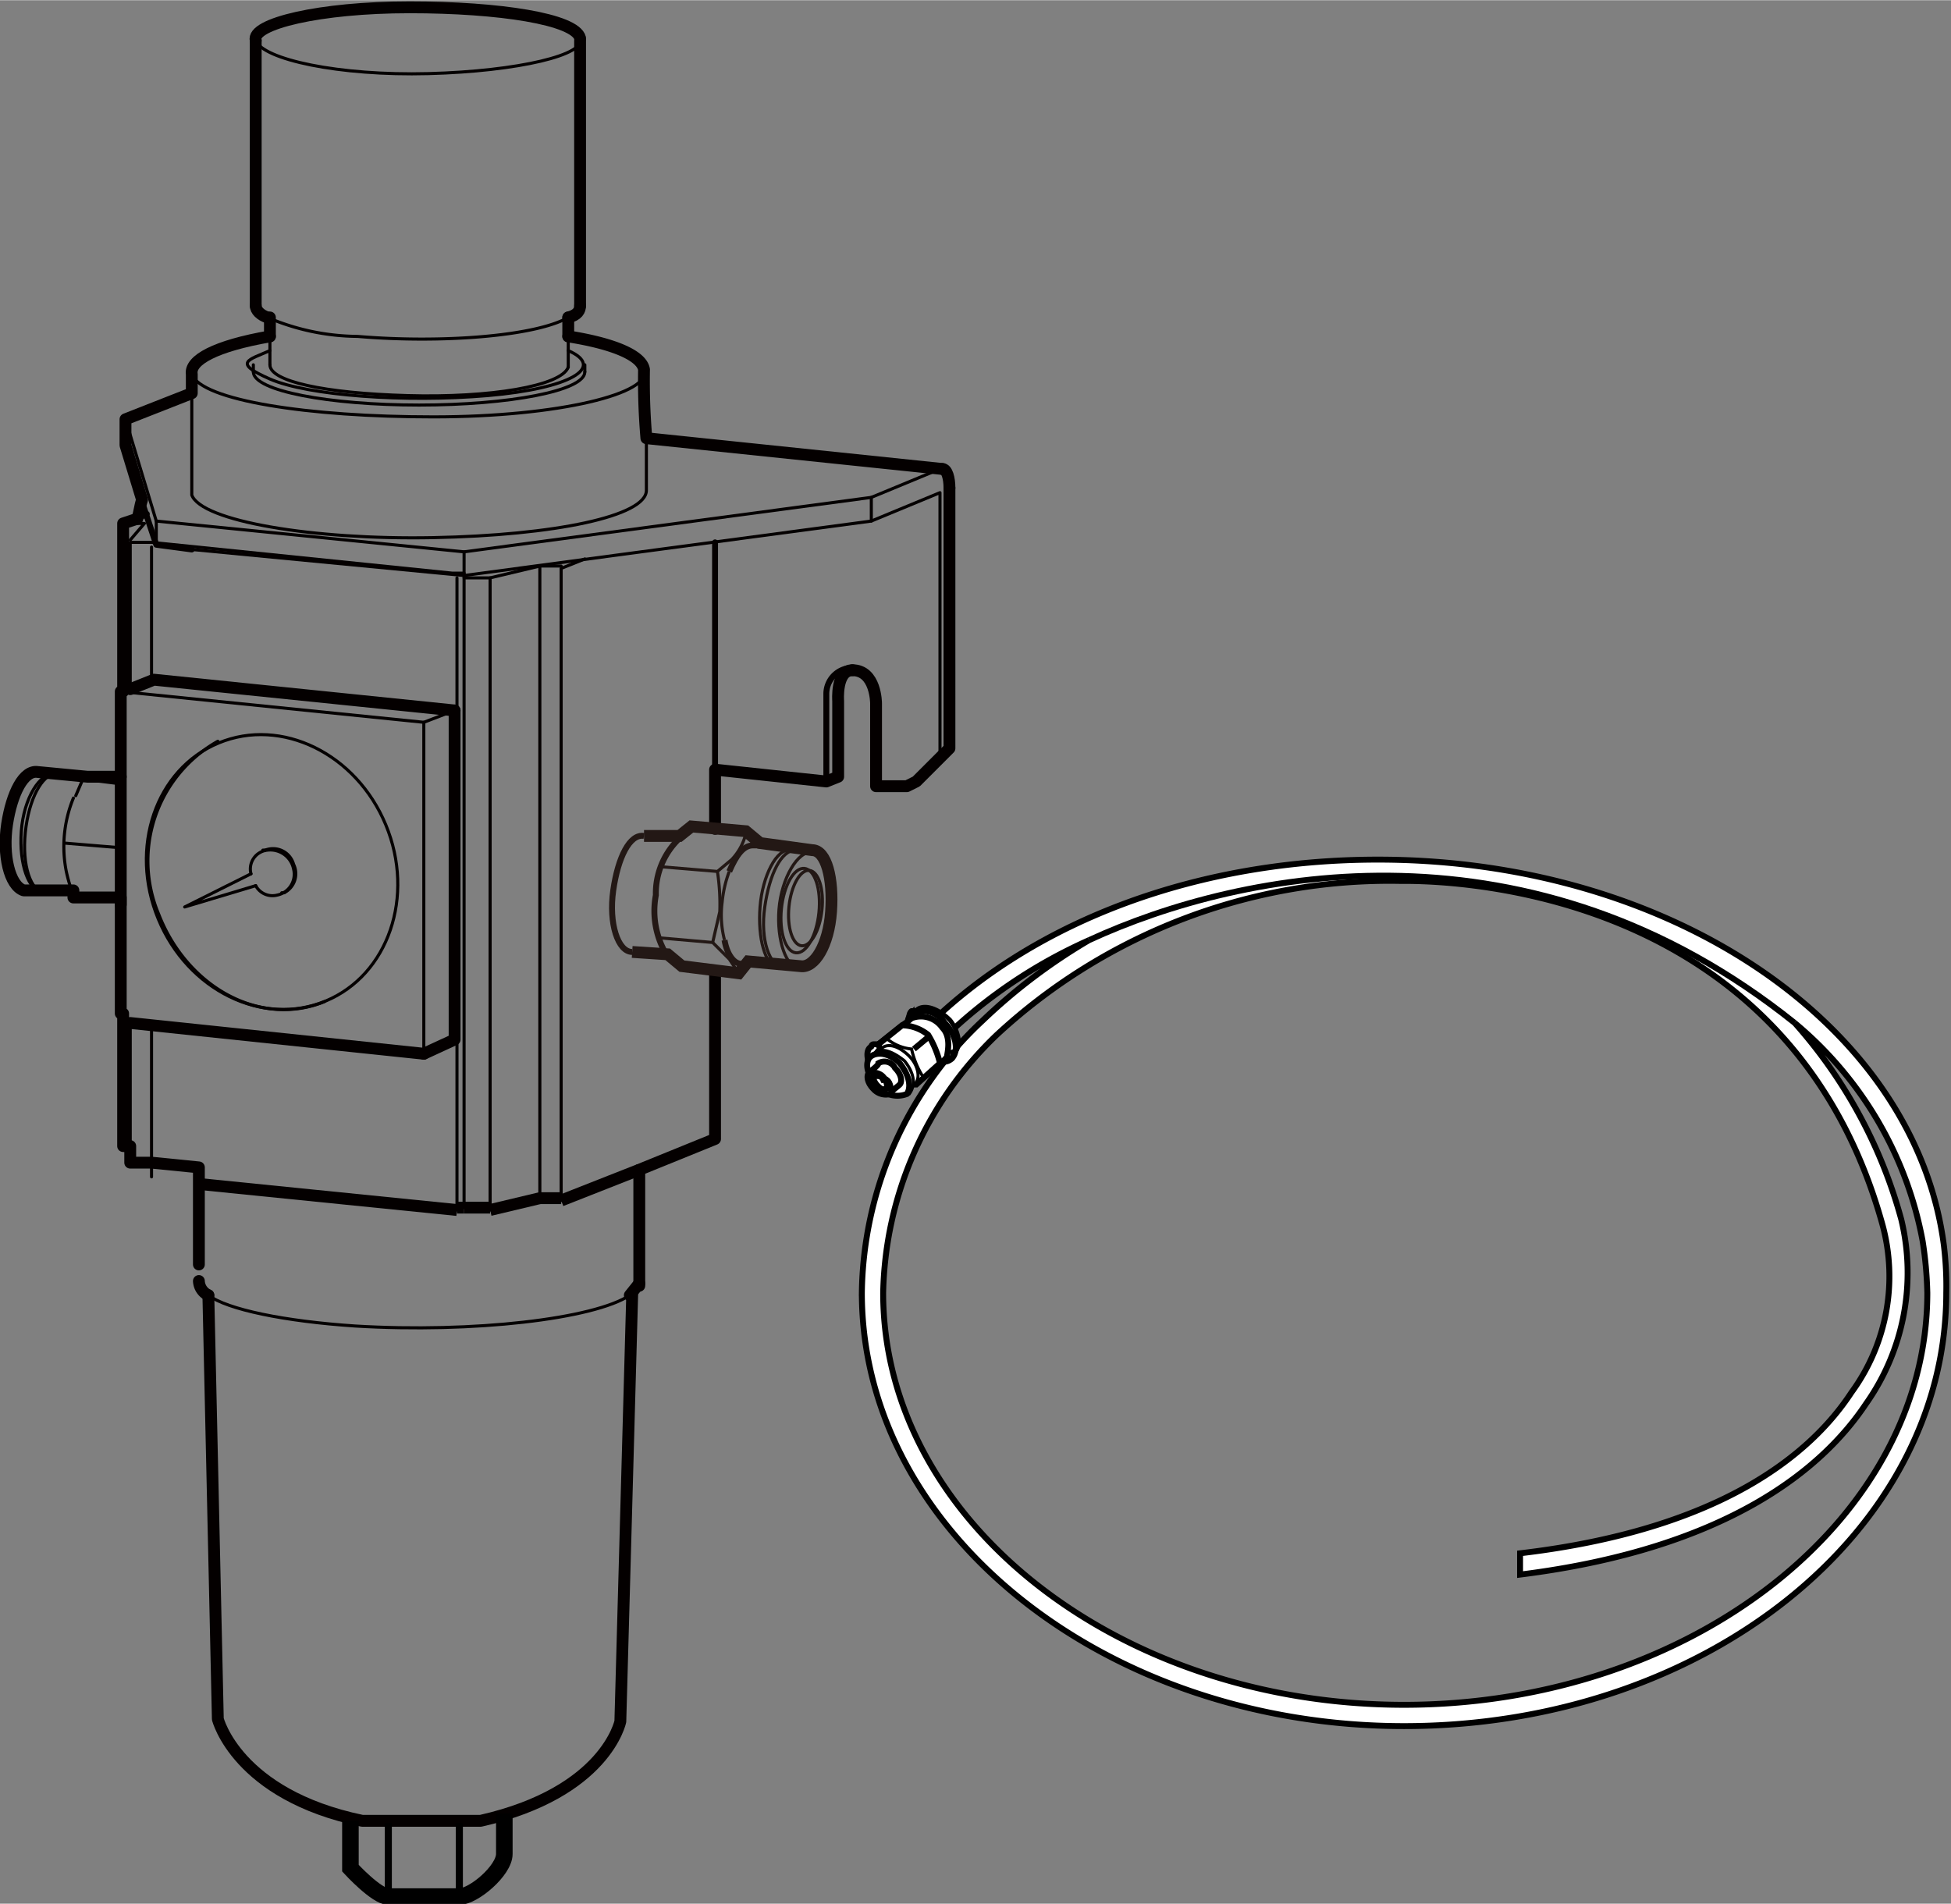 <svg id="レイヤー_1" data-name="レイヤー 1" xmlns="http://www.w3.org/2000/svg" width="29.1mm" height="28.4mm" viewBox="0 0 82.4 80.4"><rect x="0" y="0" width="82.4" height="80.4" fill="#808080" stroke="none"/><defs><style>.cls-1,.cls-11,.cls-12,.cls-13,.cls-14,.cls-2,.cls-3,.cls-4,.cls-5,.cls-6,.cls-7{fill:none;}.cls-1,.cls-2,.cls-3,.cls-4{stroke:#040000;}.cls-1,.cls-2,.cls-3{stroke-linecap:round;}.cls-1,.cls-2,.cls-3,.cls-9{stroke-linejoin:round;}.cls-1,.cls-10,.cls-12,.cls-5{stroke-width:0.13px;}.cls-2,.cls-4,.cls-6{stroke-width:0.5px;}.cls-11,.cls-3,.cls-7,.cls-8,.cls-9{stroke-width:0.25px;}.cls-10,.cls-11,.cls-12,.cls-13,.cls-14,.cls-4,.cls-5,.cls-6,.cls-7,.cls-8{stroke-miterlimit:10;}.cls-5,.cls-6,.cls-7{stroke:#231815;}.cls-10,.cls-8,.cls-9{fill:#fff;}.cls-10,.cls-11,.cls-12,.cls-13,.cls-14,.cls-8,.cls-9{stroke:#000;}.cls-13{stroke-width:0.7px;}.cls-14{stroke-width:0.3px;}</style></defs><path class="cls-1" d="M7.9,24V23L6.6,18.7" transform="translate(-1.3 -1)"/><path class="cls-1" d="M7.9,23l13,1.3v1L38.1,23,41,21.8V32.9l-1.4,1.4" transform="translate(-1.3 -1)"/><path class="cls-1" d="M9.4,24.2l11.5,1.1" transform="translate(-1.3 -1)"/><path class="cls-1" d="M20.9,24.3,38.1,22v1" transform="translate(-1.3 -1)"/><path class="cls-2" d="M37.3,29.3c1,0,1,1.4,1,1.4v3.5h1.3l.4-.2,1.4-1.4V21.6" transform="translate(-1.3 -1)"/><path class="cls-3" d="M36.2,34V30.3a1.1,1.1,0,0,1,1.1-1.1" transform="translate(-1.3 -1)"/><path class="cls-1" d="M38.1,22,41,20.8h.1" transform="translate(-1.3 -1)"/><path class="cls-1" d="M41,32.9l.4-.2" transform="translate(-1.3 -1)"/><path class="cls-3" d="M9.4,24.2,7.9,24l-.6-1.8" transform="translate(-1.3 -1)"/><path class="cls-2" d="M31.5,36V33.5l4.7.5.5-.2V30.6s-.1-1.3.6-1.3" transform="translate(-1.3 -1)"/><path class="cls-2" d="M41.1,20.8c.2,0,.3.4.3.8" transform="translate(-1.3 -1)"/><path class="cls-1" d="M6.8,49.9V44.2H6.5" transform="translate(-1.3 -1)"/><path class="cls-1" d="M19.2,45.5v-14L6.4,30.2" transform="translate(-1.3 -1)"/><path class="cls-2" d="M6.8,44.2l12.4,1.3" transform="translate(-1.3 -1)"/><path class="cls-1" d="M22,52.1V25.4H20.9" transform="translate(-1.3 -1)"/><path class="cls-4" d="M20.9,52H22" transform="translate(-1.3 -1)"/><path class="cls-1" d="M6.8,30.1V23.9h.9l12.7,1.3h.5V52" transform="translate(-1.3 -1)"/><path class="cls-2" d="M20.5,31,7.8,29.7l-1,.4" transform="translate(-1.3 -1)"/><path class="cls-1" d="M19.2,31.5l1.3-.5" transform="translate(-1.3 -1)"/><path class="cls-1" d="M6.8,30.1H6.5" transform="translate(-1.3 -1)"/><path class="cls-1" d="M6.5,23.1h.9l-.6.7" transform="translate(-1.3 -1)"/><path class="cls-1" d="M7.7,50.7V44.3" transform="translate(-1.3 -1)"/><path class="cls-1" d="M7.7,29.7V24.1" transform="translate(-1.3 -1)"/><path class="cls-1" d="M11.9,37.9,9.1,39.3l3-.9" transform="translate(-1.3 -1)"/><path class="cls-4" d="M20.6,52.1,9.7,51" transform="translate(-1.3 -1)"/><path class="cls-1" d="M20.6,25.4V52.1" transform="translate(-1.3 -1)"/><path class="cls-1" d="M12.4,36.9h.1" transform="translate(-1.3 -1)"/><path class="cls-1" d="M12,16.7v-.3" transform="translate(-1.3 -1)"/><path class="cls-1" d="M13.3,38.7h-.1" transform="translate(-1.3 -1)"/><path class="cls-1" d="M12.7,16.4V15.2" transform="translate(-1.3 -1)"/><path class="cls-2" d="M19.2,45.5l1.3-.6V31" transform="translate(-1.3 -1)"/><path class="cls-4" d="M20.9,52h-.3" transform="translate(-1.3 -1)"/><path class="cls-1" d="M24.1,51.6V24.9l-2.1.5" transform="translate(-1.3 -1)"/><path class="cls-4" d="M22,52.1l2.1-.5" transform="translate(-1.3 -1)"/><path class="cls-1" d="M25,51.7V25l1-.4" transform="translate(-1.3 -1)"/><path class="cls-4" d="M24.1,51.6H25" transform="translate(-1.3 -1)"/><path class="cls-1" d="M24.1,24.9H25" transform="translate(-1.3 -1)"/><path class="cls-4" d="M25,51.7l3.3-1.3" transform="translate(-1.3 -1)"/><path class="cls-1" d="M25.3,16.5V15.2" transform="translate(-1.3 -1)"/><path class="cls-1" d="M26,16.7v-.3" transform="translate(-1.3 -1)"/><path class="cls-1" d="M27.9,55.7c-1.5,1-6.6,1.6-11.6,1.3-3-.2-5.4-.7-6.2-1.3" transform="translate(-1.3 -1)"/><ellipse class="cls-1" cx="12.8" cy="37.8" rx="5.2" ry="5.9" transform="translate(-14.8 6.8) rotate(-22.5)"/><path class="cls-1" d="M15,43.3c-2.7,1.1-5.8-.6-7-3.7a5.8,5.8,0,0,1,2.5-7.3" transform="translate(-1.3 -1)"/><path class="cls-1" d="M12.5,36.9a.9.9,0,0,1,1.2.6.9.9,0,0,1-.4,1.2h0" transform="translate(-1.3 -1)"/><path class="cls-1" d="M11.9,37.9a.8.8,0,0,1,.7-1,1,1,0,0,1,1.1.8.9.9,0,0,1-.7,1.1.8.8,0,0,1-.9-.4" transform="translate(-1.3 -1)"/><path class="cls-1" d="M28.5,16.6c.4,1-3.6,2-8.9,2s-9.8-.7-10.2-1.8" transform="translate(-1.3 -1)"/><path class="cls-1" d="M26,16.7c0,.8-3.2,1.4-7,1.4s-7-.6-7-1.4h0" transform="translate(-1.3 -1)"/><path class="cls-1" d="M28.6,19.4v2.3c0,1.1-3.9,1.9-9,2S9.8,23,9.4,21.9V17.5" transform="translate(-1.3 -1)"/><path class="cls-1" d="M25.8,2.6c.3.7-2.6,1.4-6.4,1.5s-7-.6-7.3-1.4" transform="translate(-1.3 -1)"/><path class="cls-1" d="M25.3,14.4c-1.4.8-5.4,1.1-8.9.8a9.8,9.8,0,0,1-3.8-.8" transform="translate(-1.3 -1)"/><path class="cls-1" d="M25.3,16.5c-.3.8-3.3,1.3-6.8,1.2s-5.8-.6-5.8-1.3" transform="translate(-1.3 -1)"/><path class="cls-1" d="M25.3,15.8c1.6.7.1,1.6-3.4,1.9s-7.6,0-9.2-.7-.9-.8,0-1.2" transform="translate(-1.3 -1)"/><path class="cls-3" d="M7.5,22.7l-.4.2" transform="translate(-1.3 -1)"/><path class="cls-3" d="M28,55.7" transform="translate(-1.3 -1)"/><path class="cls-2" d="M10.1,55.7l.4,17.9s.8,3.2,6.1,4.3h5c5.3-1.2,5.9-4.2,5.9-4.2L28,55.7" transform="translate(-1.3 -1)"/><path class="cls-2" d="M12.1,2.7V13.9" transform="translate(-1.3 -1)"/><path class="cls-2" d="M12.7,14.4v.8" transform="translate(-1.3 -1)"/><path class="cls-2" d="M25.3,15.2v-.8" transform="translate(-1.3 -1)"/><path class="cls-2" d="M25.8,13.9V2.7" transform="translate(-1.3 -1)"/><path class="cls-2" d="M28.3,55.3V50.4l3.2-1.3v-7" transform="translate(-1.3 -1)"/><path class="cls-3" d="M31.5,33.3V23.9" transform="translate(-1.3 -1)"/><path class="cls-2" d="M10.1,55.7a.7.7,0,0,1-.4-.6" transform="translate(-1.3 -1)"/><path class="cls-2" d="M28.3,55.2l-.4.5" transform="translate(-1.3 -1)"/><path class="cls-2" d="M25.3,15.2c1.9.3,3.1.8,3.2,1.4a28.1,28.1,0,0,0,.1,2.9l12.5,1.3" transform="translate(-1.3 -1)"/><path class="cls-2" d="M12.1,2.7c-.2-.7,2.7-1.4,6.5-1.4s7,.5,7.2,1.3" transform="translate(-1.3 -1)"/><path class="cls-2" d="M12.6,14.4c-.3-.1-.5-.3-.5-.5" transform="translate(-1.3 -1)"/><path class="cls-2" d="M25.8,13.9c0,.2-.1.4-.5.5" transform="translate(-1.3 -1)"/><path class="cls-1" d="M4,36.6l2.4.2h0" transform="translate(-1.3 -1)"/><path class="cls-1" d="M4.5,34.6l.3-.7,1.6.2" transform="translate(-1.3 -1)"/><path class="cls-1" d="M4.8,33.9H5" transform="translate(-1.3 -1)"/><path class="cls-1" d="M6.2,33.8h0" transform="translate(-1.3 -1)"/><path class="cls-1" d="M6.4,36.8h0" transform="translate(-1.3 -1)"/><path class="cls-1" d="M3.1,38.7c-.6-.1-1-1.2-.9-2.6s.8-2.5,1.4-2.4h.1" transform="translate(-1.3 -1)"/><path class="cls-1" d="M4.4,34.7a5.4,5.4,0,0,0-.3,3.1,6.5,6.5,0,0,0,.3,1" transform="translate(-1.3 -1)"/><path class="cls-1" d="M3.1,38.7c-.6-.2-.9-1.4-.7-2.8s.8-2.3,1.3-2.2" transform="translate(-1.3 -1)"/><path class="cls-2" d="M6.4,33.8v5.4" transform="translate(-1.3 -1)"/><path class="cls-2" d="M12.7,15.2c-2.3.4-3.4,1-3.3,1.6v.8L6.6,18.7v1.1l.7,2.3h0c-.1.3-.1.5-.2.8h0l-.6.2v7.1H6.4v3.6H5l-2.1-.2c-.6-.1-1.1.9-1.3,2.2s.1,2.6.7,2.8H4.4v.3H6.4v4.9h.1v5.6h.3v.7h.9l2,.2v4.1" transform="translate(-1.3 -1)"/><ellipse class="cls-5" cx="35.4" cy="39.5" rx="1.8" ry="0.8" transform="matrix(0.1, -0.99, 0.99, 0.1, -8.85, 69.55)"/><path class="cls-5" d="M35.1,41.9c-.6,0-1-1.2-.9-2.5s.8-2.5,1.4-2.4" transform="translate(-1.3 -1)"/><path class="cls-6" d="M29.5,41.4" transform="translate(-1.3 -1)"/><path class="cls-7" d="M28,41.2c-.6,0-1-1.2-.8-2.6s.7-2.4,1.3-2.3" transform="translate(-1.3 -1)"/><path class="cls-6" d="M28.5,36.3H30l.5-.4,2.3.2.6.5,2.2.3c.6,0,.9,1.2.8,2.6s-.7,2.4-1.3,2.3l-2.2-.2-.4.5-2.4-.3-.6-.5L28,41.2" transform="translate(-1.3 -1)"/><path class="cls-5" d="M34.4,41.9c-.6-.1-1-1.2-.8-2.6s.7-2.4,1.3-2.4" transform="translate(-1.3 -1)"/><path class="cls-5" d="M34.2,41.9c-.6-.1-.9-1.3-.8-2.6s.7-2.5,1.3-2.4" transform="translate(-1.3 -1)"/><path class="cls-7" d="M32.1,37.8c.3-.7.6-1.1,1-1.1h.3" transform="translate(-1.3 -1)"/><path class="cls-5" d="M31.9,40.7a4.2,4.2,0,0,1-.1-1.6,5,5,0,0,1,.3-1.3" transform="translate(-1.3 -1)"/><path class="cls-7" d="M32.9,41.7h-.3c-.3,0-.6-.4-.7-1" transform="translate(-1.3 -1)"/><path class="cls-7" d="M30,36.4a3.2,3.2,0,0,0-1,2.4,3.6,3.6,0,0,0,.5,2.6" transform="translate(-1.3 -1)"/><path class="cls-5" d="M31.6,37.8a9.1,9.1,0,0,1,.1,1.7l-.3,1.3" transform="translate(-1.3 -1)"/><path class="cls-5" d="M32.8,36.2a2.4,2.4,0,0,1-.6,1.1l-.6.5-2.4-.2" transform="translate(-1.3 -1)"/><path class="cls-5" d="M32.5,42.1l-.4-.6-.7-.7-2.3-.2" transform="translate(-1.3 -1)"/><ellipse class="cls-5" cx="35.3" cy="39.5" rx="1.6" ry="0.7" transform="translate(-8.9 69.4) rotate(-84.1)"/><path class="cls-8" d="M60.6,73.9c-12.6,0-22.9-8.2-22.9-18.3a16,16,0,0,1,5.1-11.5,24.2,24.2,0,0,1,4.5-3.4,21.2,21.2,0,0,0-6.2,4.2l-.6-.6c4.6-4.5,11.5-7,19-7,12.4,0,22.7,7,23.9,16.3h0a14.1,14.1,0,0,1,.1,2C83.5,65.7,73.3,73.9,60.6,73.9Zm-.2-35.7a24.4,24.4,0,0,0-17,6.5,15.5,15.5,0,0,0-4.8,10.9c0,9.6,9.9,17.4,22,17.4s22.1-7.8,22.1-17.4a16.4,16.4,0,0,0-.2-2.2h0a15.7,15.7,0,0,0-5.4-9.2,20.6,20.6,0,0,1,4.5,8.3,9.6,9.6,0,0,1-1.5,7.8c-1.8,2.7-5.8,6.1-14.6,7.2v-.9c8.5-1,12.3-4.2,14-6.8a8.3,8.3,0,0,0,1.3-7.1C77.1,39.4,64.4,38.2,60.6,38.2Z" transform="translate(-1.3 -1)"/><path class="cls-9" d="M41.4,44.1c-.5-.5-1.1-.7-1.4-.4h-.2c-.1.1-.1.2-.1.4l-.3.2h0l-1,.8h-.2a.1.1,0,0,0-.1.1c-.2.1-.2.4-.1.7s-.1.4.2.7.5.3.6.2h.9c0-.1.1-.1.1-.2H40l1-.9h.5v-.2C41.9,45.3,41.8,44.6,41.4,44.1Z" transform="translate(-1.3 -1)"/><path class="cls-10" d="M41.4,44.1c-.5-.5-1.1-.7-1.4-.4h-.2c-.3.3-.2.9.3,1.4s1.1.7,1.4.5v-.2C41.9,45.3,41.8,44.6,41.4,44.1Z" transform="translate(-1.3 -1)"/><path class="cls-11" d="M41.2,44.2c.5.5.6,1.2.3,1.5s-.9.1-1.4-.5-.6-1.1-.3-1.4A1.1,1.1,0,0,1,41.2,44.2Z" transform="translate(-1.3 -1)"/><path class="cls-8" d="M41.1,44.4a1.1,1.1,0,0,0-1.3-.4s-.6.5-.6.6-.2.8.2,1.2a1.1,1.1,0,0,0,1.3.4s.6-.5.6-.6S41.5,44.8,41.1,44.4Z" transform="translate(-1.3 -1)"/><path class="cls-8" d="M39.6,46.8H40l1-.9a4.2,4.2,0,0,0-.5-1.2,1.8,1.8,0,0,0-1.1-.4l-1,.8.2.6" transform="translate(-1.3 -1)"/><path class="cls-10" d="M39.7,45.6c-.4-.4-.9-.6-1.2-.3h-.1c-.3.2-.2.8.2,1.2s.9.6,1.2.3h.1C40.2,46.6,40.1,46,39.7,45.6Z" transform="translate(-1.3 -1)"/><path class="cls-10" d="M39.5,45.8c-.5-.4-1-.6-1.3-.3a.1.1,0,0,0-.1.1c-.3.2-.2.8.2,1.2a1.1,1.1,0,0,0,1.3.4h.1C40,46.8,39.9,46.3,39.5,45.8Z" transform="translate(-1.3 -1)"/><path class="cls-11" d="M39.3,45.9c.4.5.5,1,.3,1.3a1.1,1.1,0,0,1-1.3-.4c-.4-.4-.5-1-.2-1.2S38.9,45.5,39.3,45.9Z" transform="translate(-1.3 -1)"/><path class="cls-8" d="M39.1,46.1a.5.5,0,0,0-.7-.2c0,.1-.3.3-.4.4s-.1.4.2.7a.7.7,0,0,0,.7.2c0-.1.3-.3.4-.4S39.4,46.4,39.1,46.1Z" transform="translate(-1.3 -1)"/><path class="cls-12" d="M38.7,46.5a.5.5,0,0,1,.2.7.7.7,0,0,1-.7-.2c-.3-.3-.3-.6-.2-.7S38.5,46.2,38.7,46.5Z" transform="translate(-1.3 -1)"/><path class="cls-11" d="M38.6,46.6a.2.2,0,0,1,.1.4c-.1.1-.3,0-.4-.1s-.2-.4-.1-.5S38.5,46.4,38.6,46.6Z" transform="translate(-1.3 -1)"/><path class="cls-12" d="M38.6,46.6a.4.4,0,0,1,.1.3c-.1.1-.2,0-.3-.1s-.2-.3-.1-.3S38.5,46.5,38.6,46.6Z" transform="translate(-1.3 -1)"/><path class="cls-12" d="M38.8,44.9a1.9,1.9,0,0,0,1,.4,3.6,3.6,0,0,0,.5,1.2" transform="translate(-1.3 -1)"/><line class="cls-11" x1="38.6" y1="44.3" x2="39.2" y2="43.8"/><path class="cls-11" d="M47.3,40.7c6.5-3,18.7-5.4,29.8,3.5" transform="translate(-1.3 -1)"/><path class="cls-13" d="M16.1,77.9v2s1.1,1.2,1.6,1.2h3c.6,0,1.9-1.1,1.9-1.8V77.6" transform="translate(-1.3 -1)"/><line class="cls-14" x1="16.4" y1="80.1" x2="16.4" y2="77"/><line class="cls-14" x1="19.4" y1="80.1" x2="19.4" y2="77"/></svg>